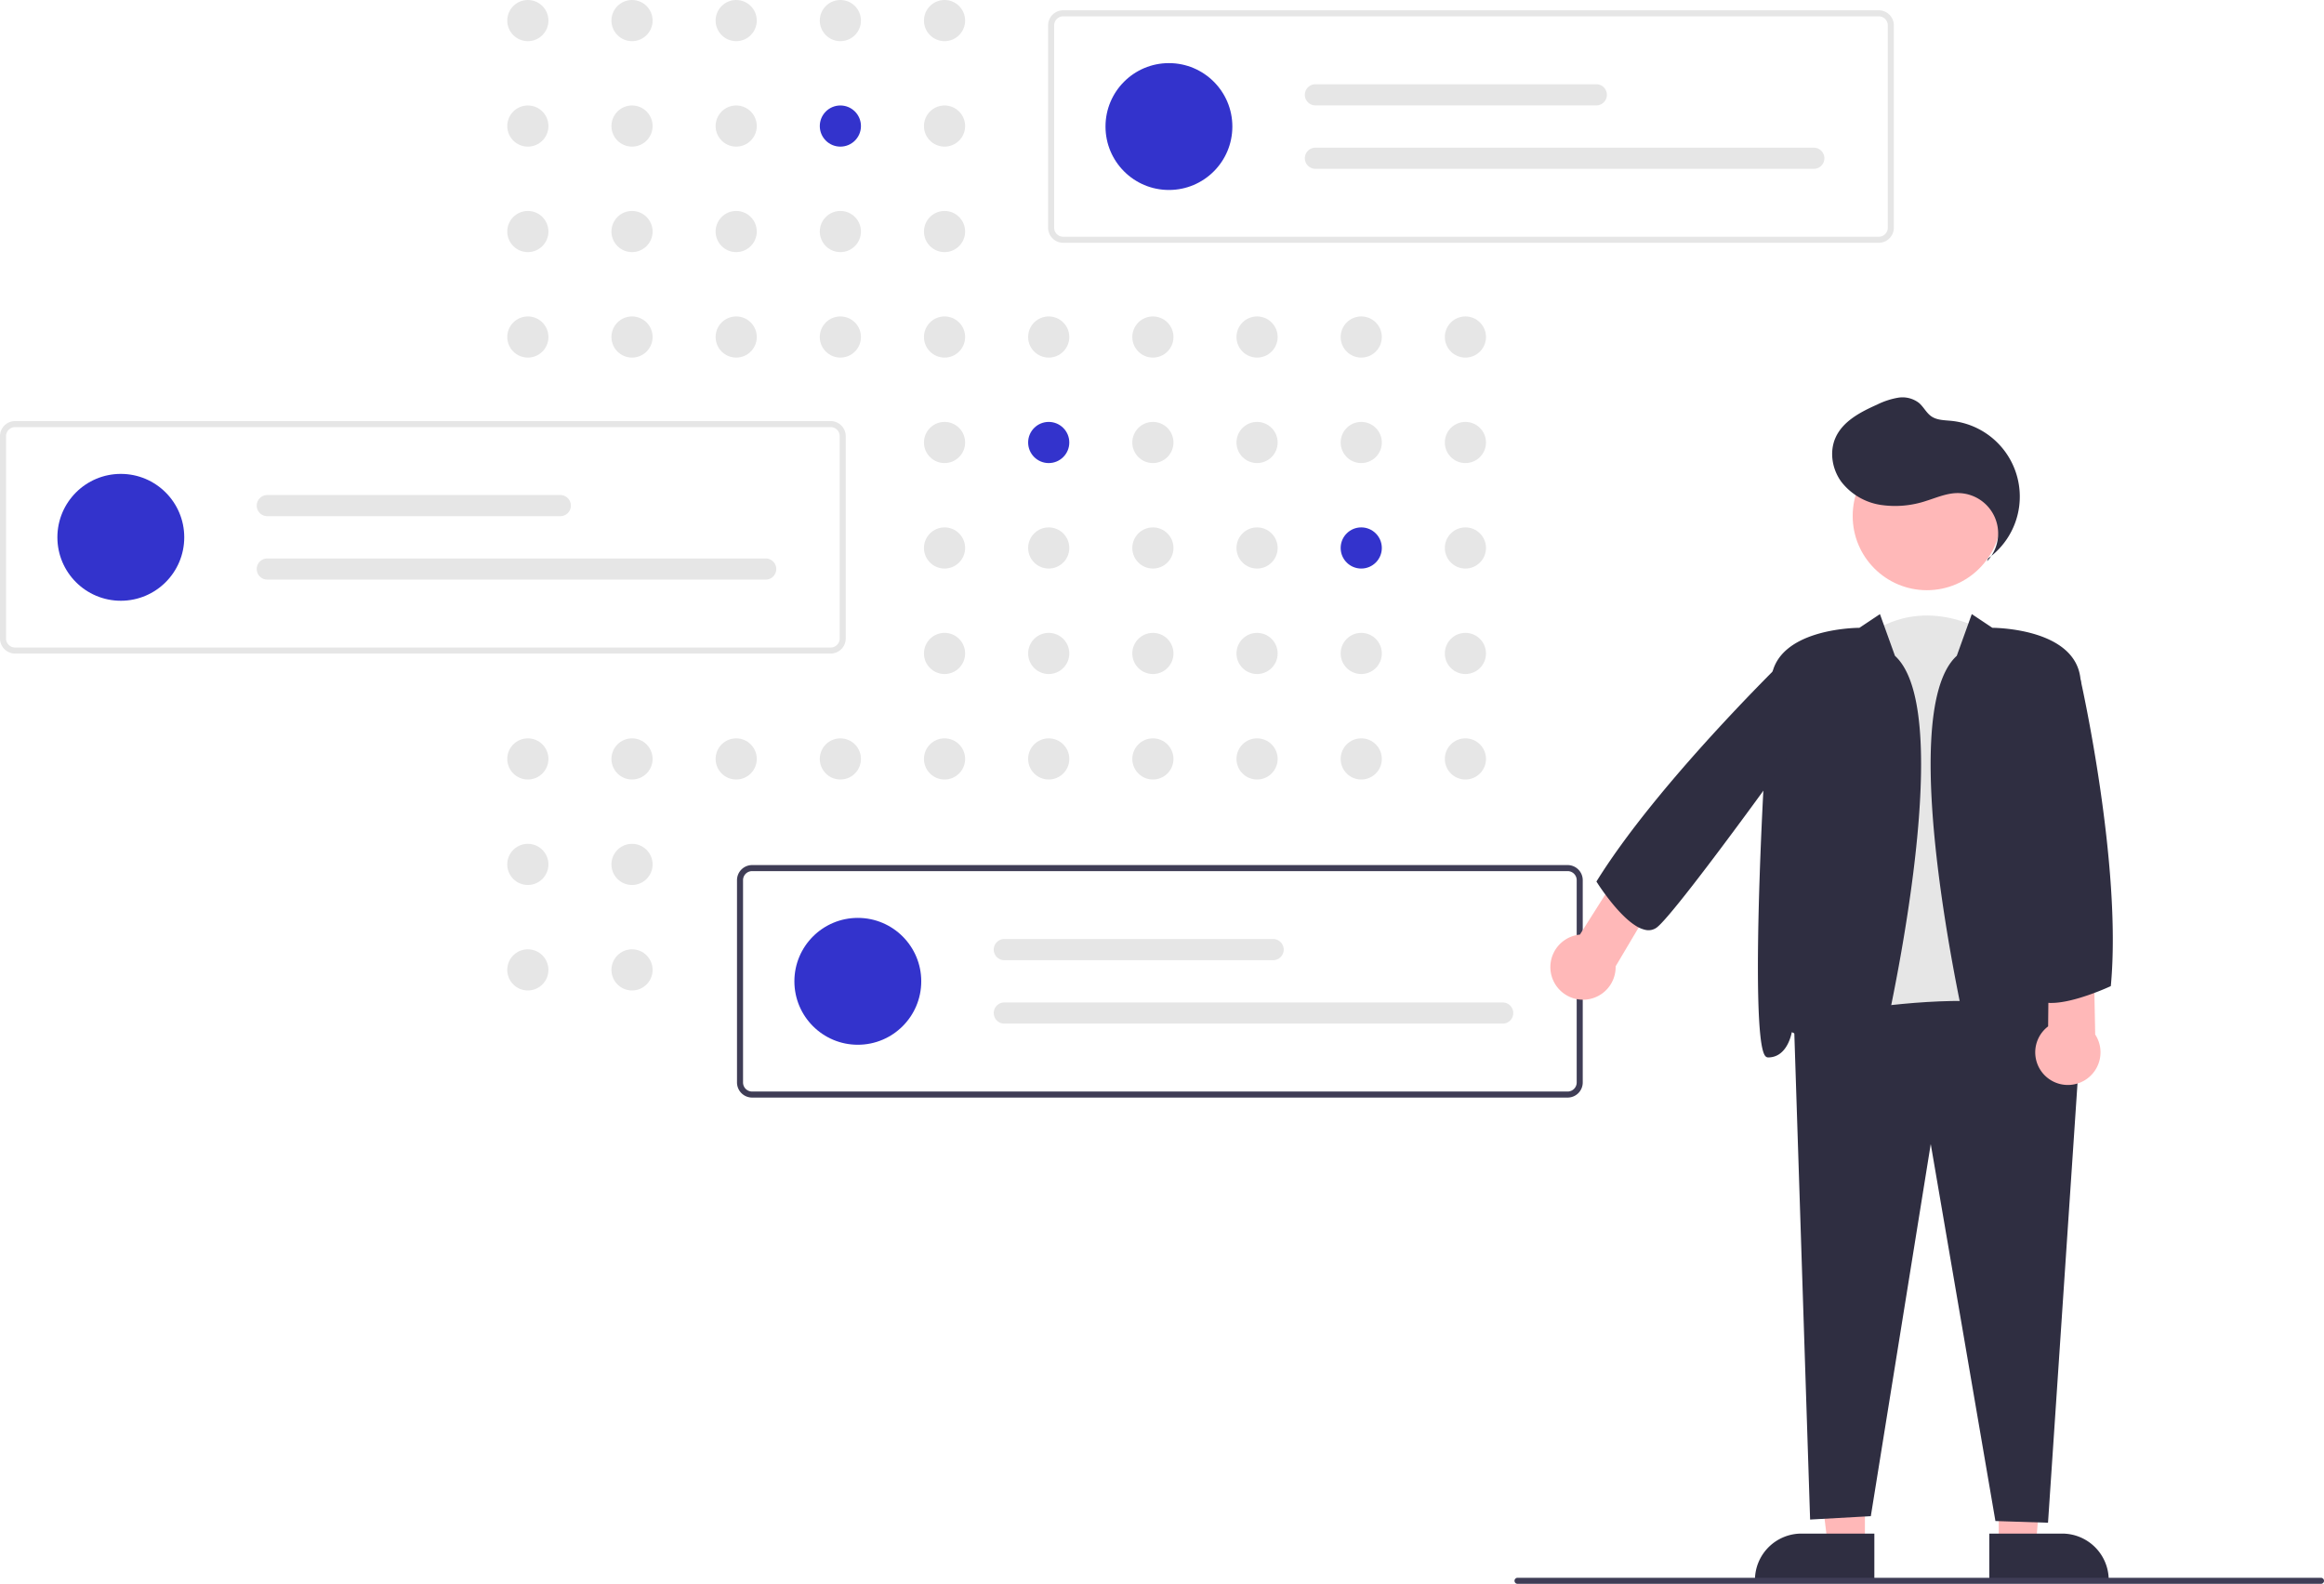 <svg xmlns="http://www.w3.org/2000/svg" xmlns:xlink="http://www.w3.org/1999/xlink" data-name="Layer 1" width="769.411" height="524.375" viewBox="0 0 769.411 524.375"><circle cx="174.757" cy="6.813" r="6.813" fill="#e6e6e6"></circle><circle cx="209.246" cy="6.813" r="6.813" fill="#e6e6e6"></circle><circle cx="243.735" cy="6.813" r="6.813" fill="#e6e6e6"></circle><circle cx="278.224" cy="6.813" r="6.813" fill="#e6e6e6"></circle><circle cx="312.713" cy="6.813" r="6.813" fill="#e6e6e6"></circle><circle cx="174.757" cy="41.735" r="6.813" fill="#e6e6e6"></circle><circle cx="209.246" cy="41.735" r="6.813" fill="#e6e6e6"></circle><circle cx="243.735" cy="41.735" r="6.813" fill="#e6e6e6"></circle><circle cx="278.224" cy="41.735" r="6.813" fill="#3333cc"></circle><circle cx="312.713" cy="41.735" r="6.813" fill="#e6e6e6"></circle><circle cx="381.691" cy="41.735" r="6.813" fill="#e6e6e6"></circle><circle cx="174.757" cy="76.657" r="6.813" fill="#e6e6e6"></circle><circle cx="209.246" cy="76.657" r="6.813" fill="#e6e6e6"></circle><circle cx="243.735" cy="76.657" r="6.813" fill="#e6e6e6"></circle><circle cx="278.224" cy="76.657" r="6.813" fill="#e6e6e6"></circle><circle cx="312.713" cy="76.657" r="6.813" fill="#e6e6e6"></circle><circle cx="174.757" cy="111.579" r="6.813" fill="#e6e6e6"></circle><circle cx="209.246" cy="111.579" r="6.813" fill="#e6e6e6"></circle><circle cx="243.735" cy="111.579" r="6.813" fill="#e6e6e6"></circle><circle cx="278.224" cy="111.579" r="6.813" fill="#e6e6e6"></circle><circle cx="312.713" cy="111.579" r="6.813" fill="#e6e6e6"></circle><circle cx="347.202" cy="111.579" r="6.813" fill="#e6e6e6"></circle><circle cx="381.691" cy="111.579" r="6.813" fill="#e6e6e6"></circle><circle cx="416.18" cy="111.579" r="6.813" fill="#e6e6e6"></circle><circle cx="450.669" cy="111.579" r="6.813" fill="#e6e6e6"></circle><circle cx="485.158" cy="111.579" r="6.813" fill="#e6e6e6"></circle><circle cx="312.713" cy="146.501" r="6.813" fill="#e6e6e6"></circle><circle cx="347.202" cy="146.501" r="6.813" fill="#3333cc"></circle><circle cx="381.691" cy="146.501" r="6.813" fill="#e6e6e6"></circle><circle cx="416.18" cy="146.501" r="6.813" fill="#e6e6e6"></circle><circle cx="450.669" cy="146.501" r="6.813" fill="#e6e6e6"></circle><circle cx="485.158" cy="146.501" r="6.813" fill="#e6e6e6"></circle><circle cx="312.713" cy="181.423" r="6.813" fill="#e6e6e6"></circle><circle cx="347.202" cy="181.423" r="6.813" fill="#e6e6e6"></circle><circle cx="381.691" cy="181.423" r="6.813" fill="#e6e6e6"></circle><circle cx="416.18" cy="181.423" r="6.813" fill="#e6e6e6"></circle><circle cx="450.669" cy="181.423" r="6.813" fill="#3333cc"></circle><circle cx="485.158" cy="181.423" r="6.813" fill="#e6e6e6"></circle><circle cx="312.713" cy="216.345" r="6.813" fill="#e6e6e6"></circle><circle cx="347.202" cy="216.345" r="6.813" fill="#e6e6e6"></circle><circle cx="381.691" cy="216.345" r="6.813" fill="#e6e6e6"></circle><circle cx="416.18" cy="216.345" r="6.813" fill="#e6e6e6"></circle><circle cx="450.669" cy="216.345" r="6.813" fill="#e6e6e6"></circle><circle cx="485.158" cy="216.345" r="6.813" fill="#e6e6e6"></circle><circle cx="174.757" cy="251.267" r="6.813" fill="#e6e6e6"></circle><circle cx="209.246" cy="251.267" r="6.813" fill="#e6e6e6"></circle><circle cx="243.735" cy="251.267" r="6.813" fill="#e6e6e6"></circle><circle cx="278.224" cy="251.267" r="6.813" fill="#e6e6e6"></circle><circle cx="312.713" cy="251.267" r="6.813" fill="#e6e6e6"></circle><circle cx="347.202" cy="251.267" r="6.813" fill="#e6e6e6"></circle><circle cx="381.691" cy="251.267" r="6.813" fill="#e6e6e6"></circle><circle cx="416.18" cy="251.267" r="6.813" fill="#e6e6e6"></circle><circle cx="450.669" cy="251.267" r="6.813" fill="#e6e6e6"></circle><circle cx="485.158" cy="251.267" r="6.813" fill="#e6e6e6"></circle><circle cx="174.753" cy="286.188" r="6.813" fill="#e6e6e6"></circle><circle cx="209.246" cy="286.189" r="6.813" fill="#e6e6e6"></circle><circle cx="174.753" cy="321.11" r="6.813" fill="#e6e6e6"></circle><circle cx="209.246" cy="321.111" r="6.813" fill="#e6e6e6"></circle><circle cx="278.224" cy="321.111" r="6.813" fill="#e6e6e6"></circle><path d="M837.295,268.197H567.294a5.006,5.006,0,0,1-5-5V196.221a5.006,5.006,0,0,1,5-5H837.295a5.006,5.006,0,0,1,5,5v66.976A5.006,5.006,0,0,1,837.295,268.197ZM567.294,193.221a3.003,3.003,0,0,0-3,3v66.976a3.003,3.003,0,0,0,3,3H837.295a3.003,3.003,0,0,0,3-3V196.221a3.003,3.003,0,0,0-3-3Z" transform="translate(-215.294 -187.813)" fill="#e6e6e6"></path><circle cx="387" cy="41.896" r="21" fill="#3333cc"></circle><path d="M650.794,215.708a3.5,3.5,0,1,0,0,7h93a3.5,3.5,0,1,0,0-7Z" transform="translate(-215.294 -187.813)" fill="#e6e6e6"></path><path d="M650.794,236.708a3.5,3.5,0,1,0,0,7H815.794a3.5,3.5,0,1,0,0-7Z" transform="translate(-215.294 -187.813)" fill="#e6e6e6"></path><path d="M490.295,404.197H220.294a5.006,5.006,0,0,1-5-5V332.221a5.006,5.006,0,0,1,5-5H490.295a5.006,5.006,0,0,1,5,5v66.976A5.006,5.006,0,0,1,490.295,404.197ZM220.294,329.221a3.003,3.003,0,0,0-3,3v66.976a3.003,3.003,0,0,0,3,3H490.295a3.003,3.003,0,0,0,3-3V332.221a3.003,3.003,0,0,0-3-3Z" transform="translate(-215.294 -187.813)" fill="#e6e6e6"></path><circle cx="40" cy="177.896" r="21" fill="#3333cc"></circle><path d="M303.794,351.709a3.5,3.5,0,0,0,0,7h97a3.5,3.5,0,0,0,0-7Z" transform="translate(-215.294 -187.813)" fill="#e6e6e6"></path><path d="M303.794,372.709a3.5,3.5,0,0,0,0,7h165a3.5,3.5,0,0,0,0-7Z" transform="translate(-215.294 -187.813)" fill="#e6e6e6"></path><path d="M734.295,551.197H464.294a5.006,5.006,0,0,1-5-5V479.221a5.006,5.006,0,0,1,5-5H734.295a5.006,5.006,0,0,1,5,5v66.976A5.006,5.006,0,0,1,734.295,551.197ZM464.294,476.221a3.003,3.003,0,0,0-3,3v66.976a3.003,3.003,0,0,0,3,3H734.295a3.003,3.003,0,0,0,3-3V479.221a3.003,3.003,0,0,0-3-3Z" transform="translate(-215.294 -187.813)" fill="#3f3d56"></path><circle cx="284" cy="324.896" r="21" fill="#3333cc"></circle><path d="M547.794,498.709a3.5,3.5,0,0,0,0,7h89a3.5,3.5,0,0,0,0-7Z" transform="translate(-215.294 -187.813)" fill="#e6e6e6"></path><path d="M547.794,519.709a3.5,3.5,0,0,0,0,7h165a3.5,3.5,0,0,0,0-7Z" transform="translate(-215.294 -187.813)" fill="#e6e6e6"></path><path d="M879.544,534.211c-11.726,35.177-59.695-2.132-59.695-2.132l12.792-133.247c19.188-14.924,39.441-2.132,39.441-2.132Z" transform="translate(-215.294 -187.813)" fill="#e6e6e6"></path><polygon points="661.731 464.458 678.076 464.63 673.993 511.745 661.733 511.746 661.731 464.458" fill="#ffb8b8"></polygon><path d="M873.9,695.555h24.144a15.404,15.404,0,0,1,15.387,15.387v.5H873.9Z" transform="translate(-215.294 -187.813)" fill="#2f2e41"></path><polygon points="617.421 464.458 599.327 464.457 605.159 511.745 617.419 511.746 617.421 464.458" fill="#ffb8b8"></polygon><path d="M796.309,711.441v-.5A15.387,15.387,0,0,1,811.696,695.555l24.144.001-.001,15.887Z" transform="translate(-215.294 -187.813)" fill="#2f2e41"></path><path d="M875.922,691.396l-21.413-124.823-19.84,123.214-20.101,1.117-5.36-165.086.404-.09c3.323-.744,81.537-17.923,94.359,6.652l.065.125L893.335,691.958Z" transform="translate(-215.294 -187.813)" fill="#2f2e41"></path><circle cx="637.934" cy="170.843" r="24.561" fill="#ffb8b8"></circle><path d="M873.862,544.737c-2.879-.797-4.954-4.104-6.529-10.405-.272-1.086-25.772-109.711-4.207-129.392l4.971-13.808,6.803,4.535c2.407.022,27.021.646,29.124,16.423,2.059,15.443,7.666,118.913,2.03,125.349a1.219,1.219,0,0,1-.927.469c-5.711,0-7.444-6.336-7.851-8.356-1.358.562-5.402,2.629-12.049,9.275-4.117,4.117-7.345,6.09-10.012,6.09A5.037,5.037,0,0,1,873.862,544.737Z" transform="translate(-215.294 -187.813)" fill="#2f2e41"></path><path d="M820.561,538.828c-6.648-6.648-10.693-8.714-12.049-9.275-.407,2.02-2.141,8.356-7.852,8.356a1.219,1.219,0,0,1-.927-.469c-5.635-6.436-.029-109.905,2.03-125.349,2.104-15.777,26.718-16.4,29.125-16.423l6.803-4.535,4.971,13.808c21.564,19.679-3.935,128.305-4.207,129.392-1.575,6.302-3.65,9.608-6.529,10.405a5.037,5.037,0,0,1-1.353.181C827.907,544.918,824.678,542.945,820.561,538.828Z" transform="translate(-215.294 -187.813)" fill="#2f2e41"></path><path d="M873.506,372.685a25.204,25.204,0,0,0-12.208-45.54c-2.261-.226-4.696-.193-6.571-1.477-1.665-1.141-2.562-3.119-4.093-4.436a8.929,8.929,0,0,0-6.926-1.746,25.062,25.062,0,0,0-6.962,2.288c-5.446,2.428-11.235,5.417-13.714,10.84-2.147,4.698-1.199,10.491,1.84,14.667a20.41,20.41,0,0,0,13.016,7.686,32.535,32.535,0,0,0,15.285-1.376c3.241-1.02,6.442-2.41,9.838-2.523a13.369,13.369,0,0,1,10.145,22.564" transform="translate(-215.294 -187.813)" fill="#2f2e41"></path><path d="M739.636,518.794a10.801,10.801,0,0,0,10.548-11.048l14.323-24.166L753.44,473.433,738.352,497.244a10.801,10.801,0,0,0,1.283,21.55Z" transform="translate(-215.294 -187.813)" fill="#ffb8b8"></path><path d="M905.808,545.269A10.801,10.801,0,0,0,908.958,530.322l-.548-28.087-14.751-2.798L893.37,527.624a10.801,10.801,0,0,0,12.438,17.645Z" transform="translate(-215.294 -187.813)" fill="#ffb8b8"></path><path d="M743.993,479.936l-.167-.265.165-.266c21.483-34.499,66.579-77.593,67.032-78.025l.143-.136,5.57-.057,6.021,15c-1.875,3.606-52.396,74.11-59.067,78.786a4.603,4.603,0,0,1-3.685.694,9.699,9.699,0,0,1-3.125-1.331C750.725,490.524,744.308,480.435,743.993,479.936Z" transform="translate(-215.294 -187.813)" fill="#2f2e41"></path><path d="M890.852,519.303a4.57,4.57,0,0,1-2.707-2.484c-3.216-7.505,10.569-102.302,11.158-106.334l.111-.763,4.66,2.953.046.201c.138.605,13.713,60.997,10.033,101.126l-.026.287-.261.121c-.561.26-11.868,5.453-19.404,5.453A10.192,10.192,0,0,1,890.852,519.303Z" transform="translate(-215.294 -187.813)" fill="#2f2e41"></path><path d="M983.706,712.187h-266a1,1,0,0,1,0-2h266a1,1,0,0,1,0,2Z" transform="translate(-215.294 -187.813)" fill="#3f3d56"></path></svg>